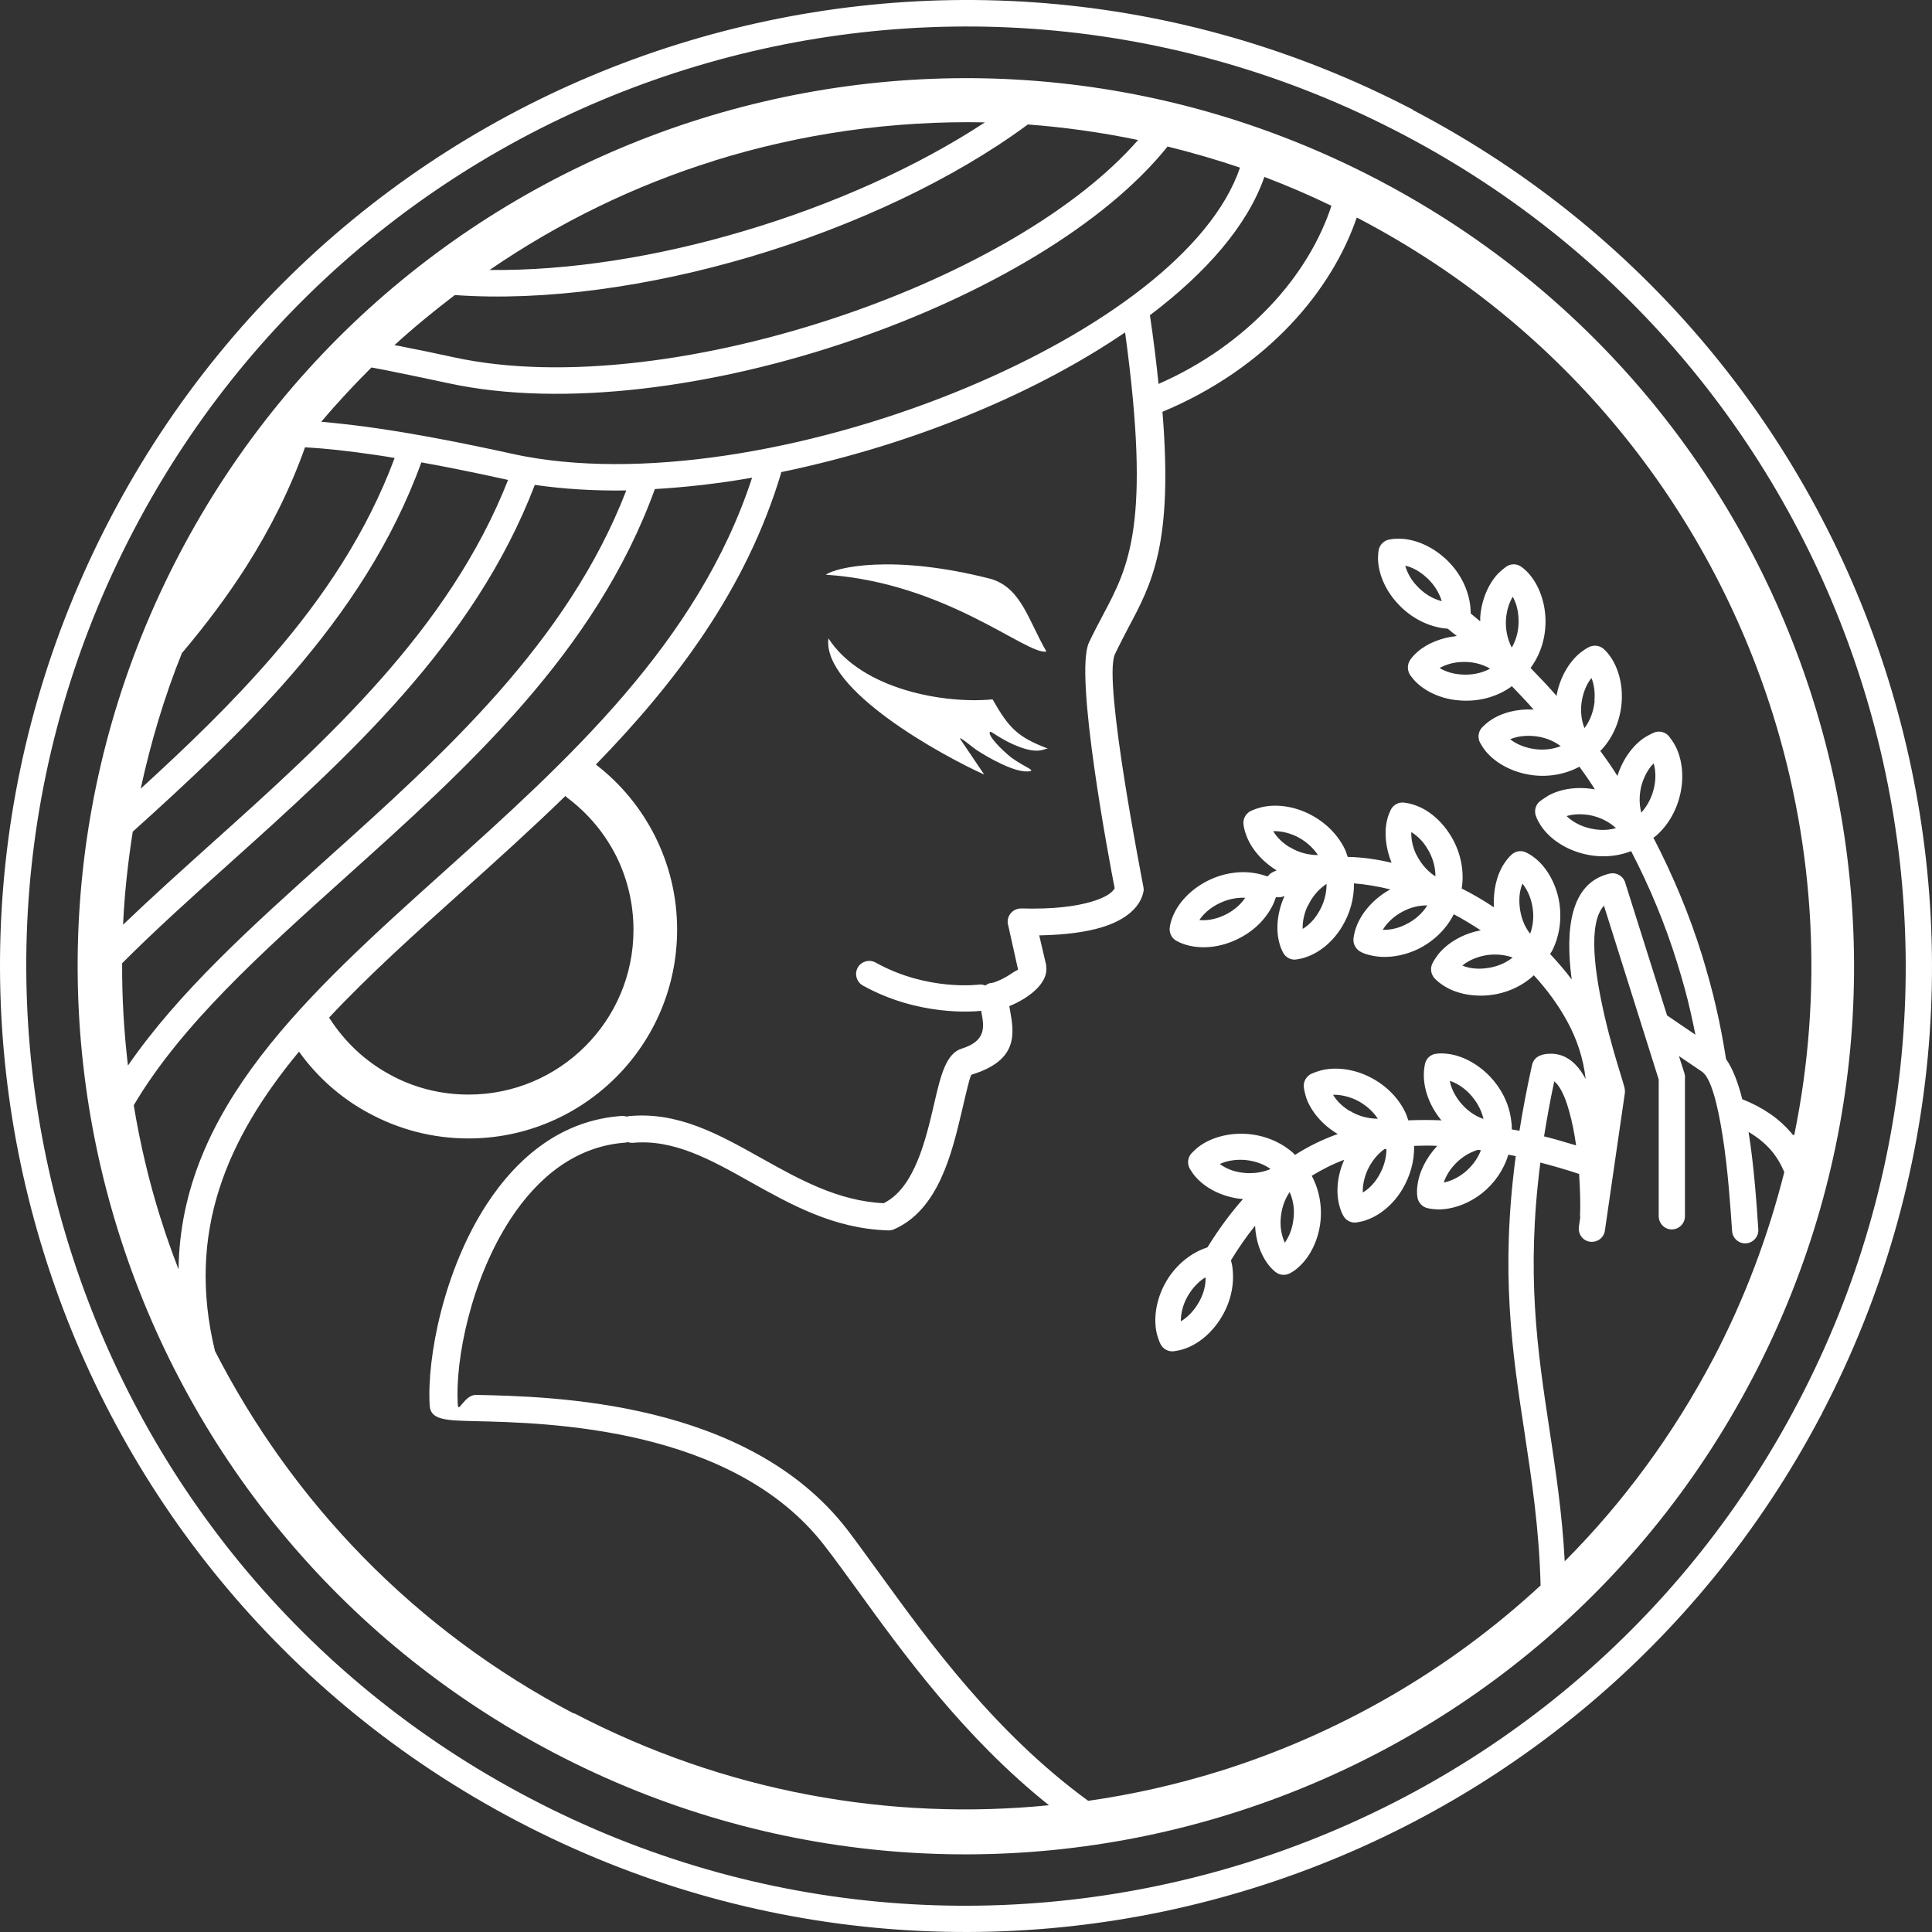 <svg width="80" height="80" viewBox="0 0 80 80" fill="none" xmlns="http://www.w3.org/2000/svg">
<rect x="0" y="0" width="80" height="80" fill="#333333" stroke="none"/>
<path fill-rule="evenodd" clip-rule="evenodd" d="M34.295 26.421C35.689 28.584 39.158 29.151 41.1 28.959C41.782 30.16 42.148 30.525 43.388 30.996C43.243 30.996 43.013 31.236 42.186 30.919C41.475 30.65 41.033 30.256 40.994 30.304C40.908 30.4 41.196 30.775 41.706 31.227C42.196 31.669 42.868 31.88 42.667 31.928C42.09 32.063 40.86 31.332 40.447 31.063C40.322 30.986 39.62 30.391 39.774 30.621L40.754 32.073C39.062 31.313 34.017 28.564 34.305 26.421H34.295Z" fill="white"/>
<path fill-rule="evenodd" clip-rule="evenodd" d="M43.33 26.979C42.523 27.142 39.178 24.124 34.199 23.798C34.574 23.509 36.929 22.913 41.062 23.98C42.292 24.374 42.571 25.662 43.33 26.979Z" fill="white"/>
<path fill-rule="evenodd" clip-rule="evenodd" d="M75.095 29.045C72.298 20.088 66.089 12.198 57.141 7.489C57.093 7.46 57.035 7.431 56.978 7.403C48.001 2.732 37.986 2.117 29.028 4.914C20.051 7.72 12.132 13.957 7.422 22.952C2.712 31.947 2.088 41.999 4.894 50.975C7.701 59.951 13.938 67.87 22.935 72.579C31.931 77.288 41.984 77.912 50.961 75.106C59.919 72.309 67.81 66.101 72.519 57.154C72.548 57.106 72.577 57.049 72.606 56.991C77.277 48.015 77.892 38.001 75.095 29.045ZM55.133 8.517C54.681 9.901 53.835 11.362 52.586 12.679C51.394 13.938 49.856 15.072 47.972 15.898C47.886 15.033 47.77 14.091 47.616 13.053C49.942 11.295 51.653 9.344 52.355 7.326C53.287 7.681 54.21 8.075 55.123 8.517H55.133ZM29.576 6.653C33.18 5.529 36.967 4.99 40.783 5.067C37.976 6.912 34.449 8.489 30.777 9.574C27.221 10.632 23.55 11.218 20.272 11.179C23.146 9.209 26.279 7.681 29.586 6.653H29.576ZM18.831 12.217C22.569 12.486 26.914 11.862 31.075 10.632C35.381 9.353 39.495 7.422 42.561 5.154C44.08 5.269 45.608 5.481 47.126 5.798C44.589 8.7 40.014 11.304 34.958 13.034C29.403 14.937 23.319 15.783 18.782 14.793C18.033 14.629 17.341 14.485 16.697 14.36C16.572 14.332 16.457 14.312 16.332 14.293C17.129 13.563 17.966 12.88 18.821 12.227L18.831 12.217ZM15.38 15.216C15.736 15.283 16.111 15.35 16.505 15.437C17.168 15.571 17.86 15.715 18.571 15.869C23.309 16.897 29.614 16.042 35.333 14.072C40.792 12.198 45.752 9.305 48.347 6.067C49.356 6.317 50.356 6.605 51.346 6.941C50.173 10.391 45.588 13.726 40.023 16.052C34.055 18.55 27 19.857 21.781 18.906C21.637 18.877 21.464 18.848 21.253 18.8C19.109 18.329 17.293 17.983 15.736 17.753C14.842 17.618 14.044 17.532 13.304 17.464C13.967 16.676 14.669 15.927 15.39 15.206L15.38 15.216ZM7.557 27.017C8.518 25.873 9.421 24.682 10.219 23.423C11.18 21.904 12.007 20.28 12.631 18.521C13.487 18.57 14.448 18.675 15.563 18.839C15.813 18.877 16.082 18.916 16.341 18.964C15.188 22.058 13.391 24.739 11.286 27.171C9.604 29.122 7.72 30.928 5.826 32.658C6.24 30.755 6.797 28.862 7.547 27.007L7.557 27.017ZM5.5 34.436C7.768 32.389 10.075 30.256 12.122 27.882C14.342 25.306 16.245 22.462 17.447 19.146C18.523 19.338 19.705 19.579 21.012 19.867C21.012 19.867 21.032 19.867 21.041 19.867C18.59 26.094 13.506 30.669 8.739 34.945C7.489 36.07 6.259 37.175 5.096 38.29C5.154 37.002 5.298 35.705 5.5 34.417V34.436ZM5.058 39.885C6.422 38.52 7.922 37.165 9.469 35.781C14.381 31.37 19.628 26.652 22.146 20.078C23.338 20.251 24.607 20.328 25.933 20.309C23.502 26.604 18.379 31.216 13.573 35.532C10.402 38.376 7.384 41.096 5.298 44.123C5.134 42.72 5.048 41.307 5.058 39.885ZM6.643 50.427C6.163 48.899 5.798 47.342 5.538 45.766C7.508 42.432 10.824 39.462 14.304 36.329C19.311 31.832 24.665 27.026 27.116 20.251C28.423 20.174 29.778 20.021 31.143 19.78C28.903 26.633 23.473 31.514 18.408 36.07C12.718 41.182 7.48 45.891 7.393 52.561C7.124 51.859 6.865 51.148 6.643 50.418V50.427ZM23.406 32.956C23.406 32.956 23.463 33.014 23.502 33.042C24.348 33.677 25.04 34.503 25.52 35.455C25.972 36.367 26.231 37.406 26.231 38.501C26.231 40.385 25.472 42.086 24.232 43.325C23.002 44.555 21.291 45.324 19.407 45.324C18.215 45.324 17.101 45.026 16.13 44.488C15.121 43.94 14.275 43.143 13.65 42.172C13.65 42.163 13.631 42.153 13.621 42.143C15.265 40.385 17.177 38.664 19.138 36.906C20.561 35.628 22.002 34.33 23.406 32.966V32.956ZM23.78 70.964C17.129 67.485 12.083 62.152 8.902 55.943C7.701 51.004 9.412 47.131 12.381 43.546C13.131 44.594 14.111 45.468 15.255 46.083C16.485 46.756 17.898 47.141 19.398 47.141C21.781 47.141 23.944 46.17 25.51 44.603C27.077 43.037 28.038 40.875 28.038 38.491C28.038 37.108 27.711 35.801 27.125 34.628C26.539 33.465 25.703 32.447 24.674 31.659C27.99 28.247 30.902 24.403 32.344 19.588C32.344 19.579 32.344 19.559 32.344 19.55C35.083 18.983 37.851 18.137 40.408 17.061C42.667 16.119 44.781 14.995 46.588 13.764C47.674 21.712 46.742 23.451 45.665 25.479C45.473 25.844 45.271 26.219 45.089 26.613C44.474 27.93 45.934 35.647 46.156 36.781C46.059 36.963 45.781 37.165 45.194 37.338C44.55 37.53 43.608 37.655 42.282 37.617C41.984 37.617 41.734 37.847 41.725 38.155C41.725 38.203 41.725 38.251 41.744 38.299L42.157 40.154C42.157 40.154 42.023 40.212 41.859 40.327C41.59 40.51 41.283 40.654 41.071 40.702C41.071 40.702 41.071 40.702 41.042 40.702C40.946 40.711 40.869 40.759 40.802 40.807C40.725 40.779 40.639 40.759 40.542 40.769C40.542 40.769 38.409 41.057 36.256 39.856C35.996 39.712 35.66 39.808 35.516 40.068C35.372 40.327 35.468 40.663 35.727 40.807C38.024 42.086 40.312 41.893 40.629 41.855C40.629 41.893 40.639 41.932 40.648 41.97C40.744 42.499 40.85 43.104 39.822 43.421C39.168 43.623 38.947 44.546 38.678 45.718C38.332 47.198 37.871 49.188 36.592 49.822C34.699 49.735 33.075 48.822 31.527 47.957C29.759 46.968 28.067 46.016 26.029 46.218C26.01 46.218 25.981 46.237 25.962 46.237C25.895 46.218 25.828 46.208 25.76 46.208C23.281 46.372 21.445 47.89 20.157 49.86C18.389 52.57 17.668 56.193 17.793 58.211C17.831 58.807 18.504 58.817 19.619 58.846C22.637 58.913 30.316 59.076 34.122 63.977C34.564 64.544 35.006 65.16 35.497 65.832C37.38 68.437 39.908 71.935 43.435 74.751C36.871 75.404 30.047 74.222 23.761 70.935L23.78 70.964ZM70.962 56.222C69.29 59.403 67.204 62.228 64.792 64.65C64.686 62.651 64.417 60.902 64.157 59.172C63.667 55.943 63.187 52.772 63.783 48.14C64.302 48.275 64.84 48.428 65.388 48.611C65.436 49.341 65.445 49.985 65.426 50.312C65.426 50.341 65.426 50.37 65.436 50.398L65.378 50.802C65.34 51.1 65.541 51.379 65.84 51.417C66.137 51.456 66.416 51.254 66.455 50.956L67.281 45.267C67.291 45.18 67.281 45.094 67.262 45.017C67.233 44.911 67.185 44.738 67.118 44.527C66.945 43.969 66.676 43.085 66.445 42.086C66.041 40.327 65.734 38.251 66.416 37.502L68.684 44.7V50.36C68.684 50.658 68.925 50.908 69.223 50.908C69.521 50.908 69.77 50.667 69.77 50.36V44.651C69.78 44.584 69.77 44.517 69.751 44.45L69.521 43.729L70.472 44.373C70.847 44.623 71.126 45.737 71.328 47.025C71.549 48.409 71.654 49.975 71.722 50.975C71.741 51.273 72 51.504 72.298 51.484C72.596 51.465 72.827 51.206 72.808 50.908C72.74 49.889 72.635 48.313 72.404 46.871C72.779 47.093 73.086 47.342 73.336 47.631C73.567 47.9 73.74 48.198 73.884 48.534C73.221 51.158 72.26 53.743 70.953 56.241L70.962 56.222ZM63.936 47.054C64.052 46.333 64.186 45.574 64.359 44.776C64.417 44.825 64.484 44.892 64.542 44.978C64.715 45.228 64.859 45.584 64.974 46.007C65.099 46.449 65.195 46.939 65.263 47.429C64.811 47.294 64.369 47.16 63.936 47.054ZM74.24 46.996C74.24 46.996 74.201 46.939 74.172 46.91C73.682 46.333 73.019 45.862 72.144 45.516C71.972 44.834 71.75 44.248 71.472 43.854C71.356 43.123 71.222 42.403 71.058 41.701C70.895 40.98 70.693 40.269 70.482 39.568C69.953 37.867 69.271 36.243 68.463 34.686C68.483 34.667 68.511 34.657 68.54 34.638C69.117 34.148 69.463 33.465 69.597 32.783C69.732 32.091 69.645 31.38 69.348 30.842C69.28 30.717 69.194 30.602 69.107 30.486C68.963 30.313 68.713 30.246 68.492 30.332C68.358 30.39 68.233 30.457 68.108 30.534C67.598 30.87 67.185 31.457 66.974 32.13C66.868 31.966 66.762 31.793 66.647 31.63C66.522 31.447 66.387 31.265 66.262 31.092C66.262 31.092 66.282 31.072 66.291 31.072C66.81 30.525 67.089 29.813 67.147 29.112C67.204 28.41 67.041 27.718 66.695 27.209C66.608 27.084 66.522 26.978 66.416 26.882C66.253 26.729 66.003 26.69 65.791 26.796C65.657 26.863 65.541 26.95 65.426 27.036C64.955 27.43 64.6 28.055 64.465 28.747C64.465 28.766 64.465 28.795 64.455 28.814C64.109 28.42 63.744 28.036 63.379 27.661C63.379 27.661 63.389 27.651 63.389 27.642C63.84 27.026 64.023 26.287 63.994 25.595C63.965 24.893 63.715 24.22 63.312 23.759C63.216 23.653 63.11 23.548 62.995 23.471C62.812 23.336 62.562 23.327 62.36 23.471C62.245 23.557 62.13 23.653 62.033 23.749C61.611 24.201 61.341 24.864 61.293 25.566C61.293 25.623 61.293 25.681 61.293 25.729C61.159 25.623 61.034 25.508 60.899 25.402C60.899 25.229 60.88 25.056 60.851 24.893C60.707 24.143 60.294 23.509 59.765 23.058C59.227 22.596 58.573 22.317 57.958 22.308C57.824 22.308 57.689 22.308 57.554 22.337C57.314 22.366 57.122 22.558 57.084 22.798C57.064 22.942 57.055 23.086 57.064 23.23C57.103 23.846 57.41 24.499 57.891 25.008C58.362 25.518 59.025 25.912 59.775 26.017C59.832 26.017 59.9 26.027 59.957 26.037C59.957 26.037 59.967 26.056 59.977 26.056C60.092 26.152 60.207 26.248 60.323 26.335C59.698 26.402 59.102 26.633 58.689 26.998C58.583 27.094 58.477 27.2 58.4 27.315C58.256 27.517 58.266 27.786 58.41 27.978C58.487 28.084 58.573 28.189 58.669 28.276C59.121 28.699 59.784 28.968 60.486 29.006C61.178 29.054 61.918 28.891 62.543 28.458C62.562 28.449 62.581 28.43 62.6 28.41C62.908 28.727 63.216 29.054 63.504 29.381C62.841 29.343 62.178 29.506 61.697 29.842C61.572 29.929 61.466 30.025 61.37 30.121C61.197 30.304 61.178 30.582 61.303 30.784C61.37 30.899 61.438 31.005 61.524 31.111C61.918 31.582 62.543 31.928 63.235 32.062C63.917 32.197 64.677 32.12 65.349 31.774C65.368 31.774 65.378 31.755 65.397 31.745C65.513 31.909 65.638 32.072 65.753 32.245C65.849 32.389 65.945 32.533 66.041 32.687C65.349 32.562 64.648 32.648 64.109 32.946C64.1 32.946 64.09 32.956 64.081 32.966C63.965 33.033 63.859 33.11 63.754 33.187C63.562 33.35 63.514 33.619 63.619 33.84C63.667 33.965 63.735 34.08 63.802 34.186C64.138 34.695 64.734 35.109 65.407 35.31C66.07 35.512 66.829 35.522 67.541 35.243C68.31 36.723 68.954 38.27 69.453 39.885C69.665 40.567 69.857 41.249 70.011 41.941C70.078 42.239 70.145 42.547 70.203 42.845L69.03 42.047L67.3 36.56C67.224 36.281 66.935 36.108 66.647 36.175C65.003 36.56 64.811 38.511 65.08 40.558C64.811 40.192 64.504 39.846 64.186 39.501C64.215 39.452 64.254 39.404 64.282 39.347C64.619 38.664 64.677 37.905 64.542 37.233C64.398 36.541 64.042 35.916 63.562 35.532C63.465 35.455 63.35 35.378 63.235 35.32C63.023 35.195 62.754 35.224 62.572 35.407C62.466 35.503 62.379 35.618 62.293 35.743C61.966 36.233 61.822 36.896 61.86 37.569C61.428 37.281 60.986 37.021 60.524 36.79C60.524 36.752 60.544 36.704 60.544 36.666C60.63 35.916 60.428 35.176 60.063 34.59C59.688 33.984 59.15 33.523 58.564 33.331C58.429 33.283 58.285 33.254 58.141 33.235C57.92 33.206 57.689 33.321 57.583 33.542C57.526 33.667 57.468 33.811 57.439 33.946C57.305 34.494 57.382 35.128 57.622 35.724C57.007 35.58 56.401 35.493 55.805 35.483C55.767 35.368 55.728 35.243 55.68 35.147C55.344 34.465 54.767 33.965 54.133 33.667C53.499 33.369 52.787 33.283 52.191 33.437C52.047 33.475 51.913 33.523 51.788 33.581C51.586 33.686 51.461 33.907 51.49 34.138C51.509 34.282 51.547 34.426 51.596 34.561C51.797 35.138 52.268 35.676 52.864 36.041C52.797 36.07 52.72 36.099 52.662 36.137C52.595 36.175 52.537 36.233 52.489 36.291C52.316 36.233 52.143 36.185 51.97 36.156C51.221 36.031 50.481 36.204 49.875 36.541C49.26 36.886 48.77 37.405 48.549 37.982C48.501 38.107 48.462 38.232 48.443 38.367C48.395 38.597 48.501 38.847 48.722 38.962C48.847 39.03 48.981 39.087 49.125 39.126C49.712 39.299 50.432 39.241 51.077 38.962C51.721 38.693 52.316 38.213 52.672 37.54C52.739 37.415 52.787 37.281 52.835 37.146C52.951 37.165 53.076 37.156 53.191 37.098C52.903 37.732 52.816 38.434 52.97 39.03C53.008 39.174 53.056 39.308 53.124 39.433C53.239 39.664 53.489 39.779 53.729 39.721C53.854 39.702 53.979 39.673 54.104 39.625C54.681 39.424 55.229 38.953 55.584 38.347C55.892 37.838 56.074 37.213 56.065 36.579C56.555 36.617 57.064 36.704 57.574 36.829C57.516 36.858 57.458 36.886 57.401 36.925C56.805 37.3 56.343 37.847 56.142 38.434C56.094 38.578 56.065 38.712 56.045 38.857C56.017 39.106 56.161 39.337 56.382 39.433C56.497 39.491 56.622 39.529 56.757 39.558C57.353 39.702 58.064 39.606 58.698 39.308C59.313 39.01 59.861 38.52 60.198 37.857C60.582 38.059 60.957 38.29 61.322 38.53C61.293 38.53 61.264 38.53 61.236 38.539C60.544 38.684 59.928 39.049 59.544 39.529C59.458 39.645 59.381 39.76 59.313 39.895C59.208 40.106 59.256 40.356 59.41 40.519C59.506 40.615 59.621 40.711 59.736 40.788C60.246 41.134 60.947 41.278 61.649 41.211C62.312 41.144 62.985 40.875 63.514 40.385C64.061 40.98 64.532 41.624 64.898 42.297C65.311 43.056 65.57 43.864 65.657 44.68C65.599 44.575 65.541 44.469 65.474 44.373C65.167 43.931 64.782 43.662 64.292 43.633C64.138 43.633 63.975 43.633 63.821 43.691C63.629 43.748 63.485 43.892 63.437 44.104C63.225 45.065 63.052 45.968 62.918 46.823C62.812 46.804 62.706 46.785 62.6 46.766C62.6 46.66 62.6 46.554 62.581 46.449C62.504 45.689 62.139 45.026 61.649 44.527C61.149 44.027 60.515 43.691 59.9 43.633C59.755 43.614 59.611 43.614 59.477 43.633C59.246 43.652 59.054 43.825 59.006 44.056C58.977 44.19 58.958 44.334 58.958 44.488C58.948 45.103 59.198 45.776 59.631 46.324C59.65 46.352 59.669 46.372 59.698 46.391C59.227 46.372 58.766 46.372 58.314 46.391C58.275 46.276 58.237 46.151 58.179 46.035C57.843 45.353 57.266 44.853 56.632 44.555C55.998 44.258 55.286 44.171 54.69 44.325C54.546 44.363 54.412 44.411 54.287 44.469C54.085 44.575 53.96 44.796 53.989 45.026C54.008 45.17 54.046 45.315 54.085 45.449C54.287 46.026 54.758 46.574 55.363 46.939C55.373 46.939 55.382 46.948 55.392 46.958C54.767 47.179 54.181 47.467 53.623 47.823C53.585 47.784 53.556 47.746 53.518 47.717C52.941 47.217 52.22 46.977 51.528 46.948C50.827 46.919 50.135 47.112 49.644 47.477C49.539 47.554 49.443 47.65 49.346 47.746C49.183 47.919 49.145 48.178 49.27 48.4C49.346 48.524 49.423 48.64 49.52 48.745C49.933 49.207 50.567 49.524 51.269 49.63C51.336 49.639 51.403 49.639 51.471 49.649C50.952 50.235 50.461 50.898 50 51.648C49.885 51.686 49.769 51.734 49.664 51.782C48.981 52.109 48.462 52.676 48.164 53.301C47.857 53.935 47.761 54.646 47.905 55.242C47.943 55.386 47.991 55.521 48.049 55.645C48.145 55.847 48.366 55.982 48.606 55.953C48.741 55.934 48.885 55.905 49.029 55.857C49.616 55.665 50.163 55.203 50.538 54.608C50.913 54.021 51.125 53.281 51.038 52.532C51.029 52.416 51 52.301 50.971 52.186C51.288 51.667 51.624 51.186 51.97 50.754C51.999 51.35 52.182 51.917 52.499 52.34C52.586 52.455 52.682 52.561 52.797 52.657C52.98 52.81 53.229 52.83 53.431 52.714C53.556 52.647 53.672 52.561 53.777 52.465C54.239 52.051 54.556 51.407 54.661 50.715C54.758 50.052 54.661 49.332 54.316 48.688C54.738 48.428 55.19 48.198 55.661 48.025C55.382 48.649 55.306 49.341 55.459 49.918C55.498 50.062 55.546 50.197 55.613 50.322C55.728 50.552 55.978 50.667 56.219 50.61C56.343 50.591 56.468 50.562 56.593 50.514C57.17 50.312 57.718 49.841 58.074 49.236C58.381 48.717 58.573 48.092 58.554 47.448C58.862 47.438 59.188 47.429 59.515 47.448C59.054 47.938 58.756 48.534 58.689 49.12C58.669 49.264 58.669 49.409 58.689 49.553C58.718 49.803 58.91 49.995 59.14 50.033C59.265 50.062 59.4 50.072 59.544 50.081C60.159 50.081 60.822 49.841 61.38 49.399C61.87 49.005 62.264 48.457 62.456 47.813C62.562 47.833 62.658 47.852 62.764 47.871C62.12 52.705 62.62 55.992 63.129 59.326C63.427 61.306 63.735 63.305 63.792 65.65C59.948 69.206 55.382 71.819 50.481 73.347C48.712 73.895 46.896 74.308 45.06 74.568C41.196 71.752 38.457 67.966 36.458 65.208C35.929 64.487 35.458 63.824 35.064 63.314C30.941 58 22.887 57.827 19.715 57.76C19.225 57.75 18.975 58.567 18.956 58.154C18.84 56.299 19.503 52.974 21.147 50.466C22.262 48.765 23.828 47.458 25.904 47.313C25.933 47.313 25.953 47.294 25.981 47.294C26.049 47.313 26.126 47.323 26.202 47.323C27.894 47.16 29.442 48.025 31.066 48.938C32.748 49.879 34.516 50.869 36.727 50.946C36.813 50.956 36.909 50.946 37.006 50.908C38.861 50.11 39.418 47.746 39.831 45.997C40.023 45.17 40.177 44.507 40.235 44.498C42.186 43.902 41.994 42.787 41.821 41.816L41.792 41.663C42.051 41.557 42.33 41.413 42.561 41.249C43.032 40.923 43.388 40.481 43.32 40.019V39.962L43.032 38.732C44.147 38.712 44.983 38.587 45.598 38.405C46.694 38.078 47.194 37.521 47.328 37.002C47.357 36.915 47.367 36.819 47.347 36.733C47.347 36.704 45.656 28.18 46.165 27.094C46.357 26.69 46.54 26.344 46.713 26.008C47.703 24.153 48.578 22.519 48.135 17.051C50.308 16.148 52.086 14.87 53.441 13.438C54.758 12.044 55.671 10.497 56.18 9.008C56.209 9.027 56.247 9.036 56.276 9.056C64.821 13.534 70.741 21.049 73.413 29.583C75.153 35.147 75.499 41.134 74.297 46.996H74.24ZM67.964 33.657C67.858 33.254 67.877 32.831 67.992 32.447C68.098 32.12 68.261 31.822 68.473 31.61C68.559 31.889 68.569 32.226 68.502 32.562C68.425 32.956 68.242 33.34 67.964 33.648V33.657ZM66.906 34.292C66.503 34.407 66.08 34.378 65.695 34.263C65.368 34.167 65.08 33.994 64.869 33.792C65.147 33.706 65.484 33.696 65.83 33.754C66.224 33.831 66.608 34.004 66.916 34.292H66.906ZM66.032 29.016C65.993 29.419 65.859 29.823 65.609 30.15C65.455 29.765 65.436 29.333 65.513 28.949C65.58 28.612 65.715 28.305 65.897 28.074C66.013 28.343 66.051 28.68 66.022 29.016H66.032ZM64.619 30.899C64.225 31.053 63.802 31.072 63.408 30.995C63.071 30.928 62.764 30.794 62.533 30.611C62.802 30.496 63.139 30.448 63.485 30.477C63.879 30.505 64.282 30.64 64.619 30.89V30.899ZM62.879 25.633C62.898 26.037 62.812 26.45 62.6 26.815C62.408 26.45 62.331 26.027 62.36 25.633C62.389 25.287 62.485 24.96 62.639 24.71C62.783 24.96 62.87 25.287 62.879 25.633ZM61.716 27.68C61.351 27.882 60.928 27.959 60.524 27.93C60.178 27.911 59.861 27.814 59.611 27.661C59.871 27.517 60.188 27.421 60.534 27.411C60.928 27.392 61.351 27.478 61.707 27.69L61.716 27.68ZM59.698 24.893C59.294 24.787 58.939 24.557 58.669 24.259C58.429 24.009 58.266 23.711 58.189 23.423C58.477 23.49 58.766 23.644 59.025 23.874C59.333 24.134 59.573 24.489 59.698 24.883V24.893ZM63.36 38.664C63.1 38.338 62.966 37.934 62.927 37.54C62.889 37.194 62.927 36.858 63.043 36.589C63.225 36.819 63.369 37.117 63.437 37.453C63.523 37.847 63.504 38.28 63.36 38.664ZM62.629 39.654C62.303 39.914 61.899 40.058 61.495 40.096C61.159 40.135 60.822 40.096 60.553 39.981C60.784 39.789 61.082 39.654 61.418 39.577C61.812 39.491 62.235 39.51 62.629 39.645V39.654ZM58.65 35.397C58.496 35.08 58.429 34.753 58.439 34.455C58.689 34.609 58.929 34.84 59.102 35.138C59.313 35.474 59.438 35.868 59.438 36.281C59.419 36.281 59.4 36.262 59.381 36.252C59.063 36.031 58.814 35.724 58.65 35.387V35.397ZM59.102 37.492C58.881 37.847 58.554 38.117 58.189 38.29C57.881 38.443 57.554 38.511 57.257 38.501C57.41 38.251 57.641 38.011 57.939 37.828C58.275 37.617 58.679 37.482 59.102 37.492ZM54.152 37.521C54.316 37.156 54.585 36.829 54.931 36.598C54.931 37.021 54.815 37.425 54.604 37.771C54.431 38.069 54.2 38.309 53.941 38.463C53.931 38.165 53.998 37.838 54.142 37.521H54.152ZM53.412 35.089C53.114 34.907 52.874 34.676 52.72 34.417C53.008 34.407 53.335 34.474 53.652 34.618C54.018 34.791 54.344 35.061 54.575 35.407C54.162 35.407 53.748 35.291 53.412 35.08V35.089ZM51.557 37.184C51.317 37.53 50.98 37.78 50.615 37.934C50.298 38.069 49.962 38.126 49.664 38.097C49.827 37.847 50.077 37.627 50.375 37.463C50.721 37.271 51.134 37.156 51.557 37.175V37.184ZM60.447 45.622C60.236 45.353 60.082 45.045 60.034 44.757C60.313 44.844 60.592 45.026 60.832 45.267C61.111 45.555 61.332 45.92 61.428 46.333C61.034 46.199 60.697 45.939 60.447 45.622ZM61.322 47.631C61.178 47.996 60.938 48.313 60.64 48.553C60.371 48.765 60.073 48.909 59.784 48.966C59.871 48.688 60.053 48.4 60.294 48.159C60.544 47.909 60.851 47.717 61.197 47.611C61.236 47.611 61.274 47.621 61.322 47.631ZM56.632 48.438C56.786 48.111 57.016 47.804 57.324 47.583C57.353 47.583 57.382 47.583 57.41 47.573C57.41 47.977 57.285 48.361 57.093 48.688C56.92 48.986 56.69 49.226 56.43 49.38C56.42 49.082 56.488 48.755 56.632 48.438ZM55.892 46.007C55.594 45.824 55.353 45.593 55.2 45.334C55.488 45.324 55.815 45.392 56.132 45.536C56.497 45.709 56.824 45.978 57.055 46.324C56.641 46.324 56.228 46.208 55.892 45.997V46.007ZM53.547 50.571C53.499 50.908 53.374 51.215 53.201 51.456C53.076 51.186 53.008 50.86 53.028 50.514C53.047 50.12 53.162 49.706 53.402 49.361C53.575 49.745 53.614 50.168 53.547 50.562V50.571ZM52.605 48.409C52.22 48.572 51.797 48.611 51.403 48.553C51.057 48.505 50.75 48.38 50.509 48.198C50.779 48.073 51.105 48.015 51.451 48.025C51.855 48.044 52.259 48.159 52.605 48.4V48.409ZM49.923 52.916C49.923 53.32 49.789 53.704 49.577 54.031C49.395 54.319 49.154 54.56 48.895 54.713C48.895 54.425 48.962 54.098 49.116 53.791C49.289 53.445 49.548 53.128 49.885 52.907C49.894 52.907 49.904 52.907 49.923 52.916Z" fill="white"/>
<path fill-rule="evenodd" clip-rule="evenodd" d="M58.506 4.558C58.506 4.558 58.574 4.587 58.602 4.606C68.358 9.738 75.124 18.329 78.171 28.074C81.218 37.828 80.555 48.736 75.451 58.509C75.442 58.548 75.422 58.577 75.403 58.605C70.271 68.36 61.678 75.125 51.932 78.172C42.167 81.228 31.23 80.545 21.445 75.423C11.661 70.301 4.875 61.69 1.829 51.926C-1.228 42.162 -0.545 31.226 4.577 21.443C9.7 11.66 18.312 4.875 28.077 1.829C37.833 -1.218 48.741 -0.555 58.516 4.548L58.506 4.558ZM77.133 28.401C74.163 18.896 67.57 10.526 58.055 5.548C48.539 0.56 37.9 -0.093 28.394 2.876C18.889 5.846 10.517 12.438 5.539 21.952C0.55 31.466 -0.103 42.105 2.867 51.609C5.836 61.114 12.43 69.484 21.945 74.462C31.46 79.45 42.1 80.103 51.605 77.134C61.111 74.164 69.483 67.572 74.461 58.058C79.449 48.544 80.103 37.905 77.133 28.401Z" fill="white"/>
</svg>
